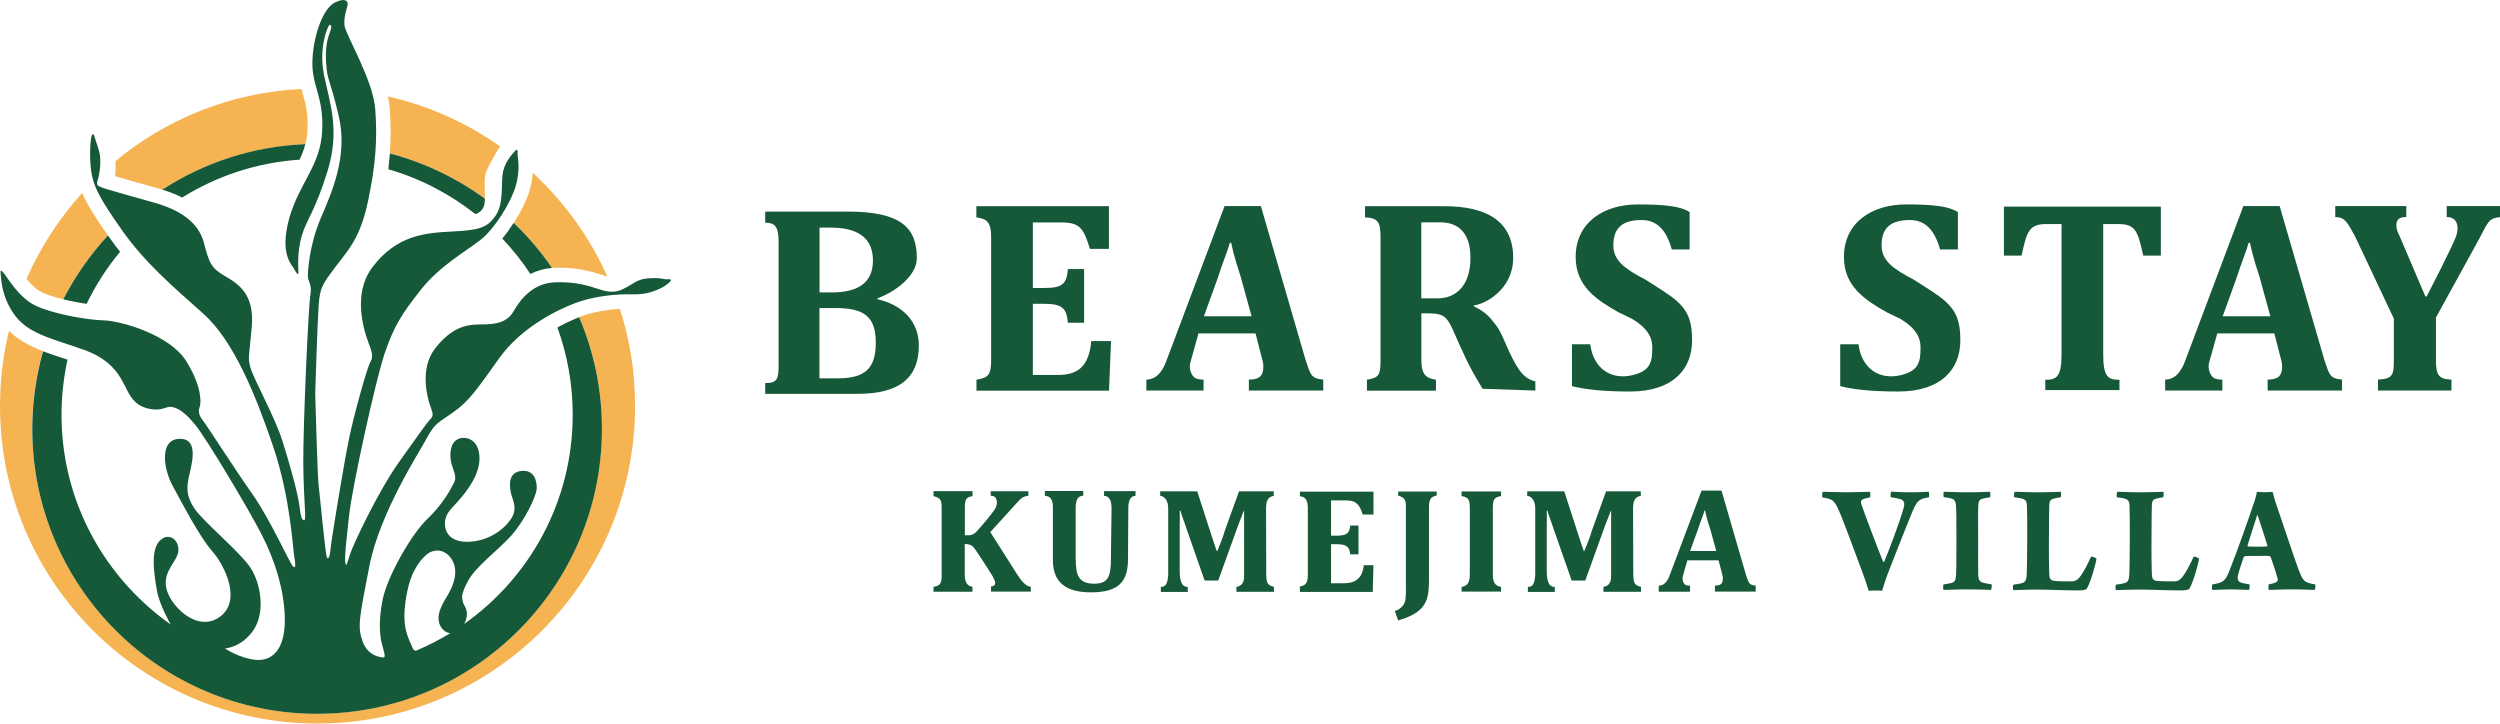 <?xml version="1.0" encoding="UTF-8"?><svg id="_レイヤー_2" xmlns="http://www.w3.org/2000/svg" viewBox="0 0 236.9 68.57"><defs><style>.cls-1{fill:#155939;}.cls-1,.cls-2{stroke-width:0px;}.cls-2{fill:#f6b352;}</style></defs><g id="header"><g id="logo"><path class="cls-2" d="m47.39,13.87c-3.15-2.22-6.75-3.85-10.63-4.73.08.38.14.75.17,1.11.11,1.49.12,2.87.01,4.28,3.29.87,6.33,2.34,9,4.29.01-.33,0-.67,0-.92-.02-.7-.04-1.25.18-1.75.21-.48.8-1.58,1.27-2.28Z"/><path class="cls-2" d="m50.19,18.02c-.25.87-.8,2.01-1.5,3.1,1.35,1.29,2.57,2.73,3.63,4.27.09,0,.18-.01.27-.02.15,0,.29,0,.42,0,1.91,0,3.04.36,4.34.78h.03c.06.03.12.05.18.06-1.68-3.75-4.1-7.09-7.08-9.84-.03.49-.12,1.05-.29,1.65Z"/><path class="cls-2" d="m3.95,27.69c.5.24,1.24.48,2.05.67,1.13-2.21,2.56-4.25,4.23-6.05-1.23-1.76-1.99-2.95-2.44-4.03-2.17,2.4-3.96,5.15-5.28,8.15.41.49.92,1,1.44,1.25Z"/><path class="cls-2" d="m54.98,30.01s-.07.03-.11.04c1.39,3.25,2.16,6.83,2.16,10.59,0,14.91-12.08,26.99-26.99,26.99S3.05,55.54,3.05,40.63c0-2.55.35-5.02,1.02-7.36-1.22-.47-2.34-1.03-3.22-1.93-.56,2.29-.85,4.68-.85,7.13,0,16.62,13.47,30.09,30.09,30.09s30.09-13.47,30.09-30.09c0-3.21-.5-6.3-1.44-9.2-.72.04-2.35.2-3.75.73Z"/><path class="cls-2" d="m10.91,16.7c.74.22,1.88.54,2.86.81l1.24.35c.13.04.25.07.37.11,3.93-2.55,8.57-4.1,13.55-4.31.11-.42.19-.87.21-1.35.07-1.56-.18-2.47-.46-3.45-.04-.14-.08-.29-.12-.43-6.68.33-12.79,2.84-17.62,6.84.02.35.03.9-.03,1.42Z"/><path class="cls-1" d="m63.01,26.45c-.36-.03-.54-.15-1.56-.08-1.03.08-1.44.51-1.97.79-.54.28-1.15.74-2.51.31-1.36-.44-2.38-.77-4.33-.72-1.95.05-3.2,1.38-3.97,2.74-.77,1.36-2.33,1.23-3.41,1.26s-2.44.26-4,2.23c-1.56,1.97-.72,4.77-.54,5.33.18.56.44,1.03.13,1.33-.31.31-.92,1.15-3.03,4.13-2.1,2.97-4.38,7.92-4.64,8.72-.26.79-.38,1.36-.46.82-.08-.54.08-1.85.36-4.46.28-2.62,2.49-12.77,3.38-15.39.9-2.62,1.62-3.71,3.41-5.99,1.79-2.28,4.31-3.67,5.67-4.74s2.9-3.59,3.33-5.1c.44-1.51.21-2.57.18-2.9-.02-.18.08-.79-.26-.41-.33.38-1.08,1.17-1.18,2.33-.11,1.26.08,2.77-.69,3.85-.77,1.08-1.51,1.31-4.1,1.44-2.59.13-5.2.36-7.49,3.33-2.28,2.97-.44,7.1-.23,7.69.21.59.23.97-.03,1.4-.26.43-1.49,4.78-1.97,7.09-.49,2.31-1.72,9.82-1.77,10.51s-.21,1.18-.36.82c-.15-.36-.64-5.69-.77-6.72-.13-1.03-.33-8.82-.33-8.82,0,0,.21-6.69.33-8.36.13-1.67.36-1.95,1.59-3.59,1.23-1.64,2.33-2.69,3.08-6.2.74-3.51.9-5.92.69-8.74-.21-2.82-2.87-7.15-2.92-7.97s.18-1.44.28-1.79c.1-.36-.03-.87-1.13-.38-1.1.49-2.05,2.9-2.18,5.41-.13,2.51,1.08,3.44.92,6.77-.15,3.33-2.2,4.97-3.13,8.33-.92,3.36.24,4.33.45,4.73.21.39.43.72.43.37s-.15-1.88.31-3.46c.46-1.58,1.27-2.31,2.46-6.19,1.19-3.88.19-6.42-.34-9.04-.54-2.62.35-4.61.48-4.73.12-.12.31,0,.11.55-.2.56-.52,1.36-.39,3.1.13,1.74.32,1.23,1.19,4.95.87,3.72-.59,7.1-1.69,9.64-1.1,2.54-1.26,5.15-1.23,5.61.03.46.41.74.23,1.72-.18.97-.69,12.25-.67,15.9.03,3.64.31,5.38.1,5.41s-.33-.18-.46-1.31c-.13-1.13-.9-3.92-1.62-6.2-.72-2.28-2.77-5.95-3.03-6.95-.26-1-.13-.87.13-3.87.26-3-1.18-4-2.51-4.77-1.33-.77-1.51-1.2-2.03-3.18-.51-1.97-2.33-3.13-4.69-3.79-2.36-.67-4.77-1.33-5.02-1.46-.26-.13-.56-.12-.34-.73.12-.31.32-1.39.2-2.3-.08-.59-.4-1.35-.48-1.66-.08-.31-.16-.49-.29-.21-.13.28-.26,2-.05,3.41.21,1.41.77,2.51,2.9,5.54,2.13,3.03,4.77,5.31,7.69,7.9,2.92,2.59,5,7.77,6.64,12.59,1.64,4.82,1.87,9.69,2,10.43.13.74.18,1.18-.1.97s-2.13-4.41-3.85-6.85c-1.72-2.44-4.28-6.46-4.72-7.02-.44-.56-.41-.95-.28-1.28.13-.33.23-1.92-1.31-4.36-1.54-2.44-6.1-3.77-7.79-3.82-1.69-.05-4.9-.64-6.49-1.41-1.59-.77-2.77-2.85-2.95-3.03-.18-.18-.38-.51-.33,0,.05.51.08,2.33,1.44,4.08,1.36,1.74,3.87,2.2,6.59,3.2,2.72,1,3.38,2.72,3.72,3.31.33.59.72,1.82,2.13,2.18,1.41.36,1.72-.21,2.31-.13.59.08,1.28.49,2.31,1.77,1.03,1.28,4.95,7.82,6.23,10.31,1.28,2.49,2.2,5.41,2.2,8.15s-1.18,3.87-2.72,3.74c-1.54-.13-2.95-1.08-2.95-1.08,0,0,1.59-.08,2.72-1.77,1.13-1.69.67-4.44-.33-5.92-1-1.49-4.51-4.38-5.31-5.61-.79-1.23-.74-1.97-.41-3.36s.69-3.33-1.08-3.2c-1.77.13-1.46,2.77-.54,4.46.92,1.69,2.56,4.85,3.74,6.18,1.18,1.33,2.87,4.74.67,6.26-2.2,1.51-4.77-1.23-5.04-2.85-.27-1.62,1.12-2.46,1.17-3.49.05-1.03-.97-1.79-1.82-.85-.85.95-.46,3.22-.23,4.61.23,1.39,1.32,3.27,1.32,3.27-.09-.06-.18-.12-.26-.19-.06-.05-.13-.09-.19-.14-.09-.06-.18-.13-.26-.19-.06-.05-.12-.09-.18-.14-.09-.07-.18-.14-.26-.2-.06-.05-.11-.09-.17-.14-.09-.07-.18-.14-.27-.22-.05-.04-.1-.09-.15-.13-.09-.08-.19-.16-.28-.24-.04-.04-.08-.07-.12-.11-5.03-4.44-8.21-10.94-8.21-18.17,0-1.8.2-3.54.57-5.23-.16-.05-.33-.11-.49-.16-.62-.21-1.24-.41-1.83-.63-.66,2.34-1.02,4.81-1.02,7.36,0,14.91,12.08,26.99,26.99,26.99s26.99-12.08,26.99-26.99c0-3.76-.77-7.33-2.16-10.59-.43.17-1.19.49-2.06.97.94,2.58,1.45,5.37,1.45,8.28,0,8.19-4.06,15.42-10.28,19.81.1-.2.19-.42.23-.66.13-.77-.28-1.05-.36-1.44-.08-.38-.23-.62.49-1.97.72-1.36,2.95-3,4.13-4.33,1.18-1.33,2.36-3.67,2.38-4.44.03-.77-.28-1.85-1.56-1.64-1.28.21-1,1.69-.82,2.31.18.62.56,1.31-.08,2.26-.64.95-2.15,2.13-4.15,2.13s-2.23-1.41-2.03-2.2c.21-.79.74-1.03,1.82-2.41,1.08-1.38,1.62-2.77,1.31-4.03-.31-1.26-1.54-1.44-2.15-.97-.62.46-.59,1.62-.41,2.23.18.62.49,1.23.28,1.67-.21.44-.95,2-2.54,3.51-1.59,1.51-3.82,5.51-4.26,7.64-.44,2.13-.26,3.51-.1,4.15.15.64.41,1.33.21,1.36s-1.49-.08-2-1.46c-.51-1.38-.38-2.08.62-7.18,1-5.1,4.75-10.82,5.49-12.21.74-1.38,1.07-1.38,2.51-2.41,1.44-1.03,2.13-2.03,4.28-5.05,2.15-3.03,5.67-4.67,7.23-5.26,1.56-.59,3.33-.77,4.26-.82.92-.05,1.85.1,2.87-.21,1.03-.31,1.56-.69,1.85-1,.28-.31-.1-.21-.46-.23Zm-24.3,29.07s0-.03.01-.04c.05-.17.1-.33.15-.49s.12-.32.18-.48.14-.31.22-.46.16-.3.25-.44.19-.28.29-.41.21-.26.33-.38c.03-.03.06-.06.09-.09.03-.03.06-.06.09-.08s.06-.05.09-.08c.03-.03.06-.05.09-.08.13-.1.28-.18.43-.23s.32-.08.48-.09c.12,0,.24,0,.36.04.77.18,1.29.97,1.36,1.76.07.79-.23,1.57-.61,2.26-.25.44-.53.86-.73,1.33-.2.46-.31.99-.17,1.48s.55.92,1.05.96c-1.01.61-2.06,1.16-3.15,1.62-.06.02-.12.05-.18.04-.11-.02-.18-.14-.23-.24-.24-.53-.49-1.07-.63-1.64-.22-.9-.18-1.84-.06-2.75.02-.17.05-.34.08-.51s.06-.34.1-.51c.03-.15.07-.31.11-.46Z"/><path class="cls-1" d="m45.78,19.7c.11-.16.16-.5.17-.87-2.67-1.95-5.71-3.42-9-4.29-.04.49-.09.99-.15,1.5,3.04.88,5.83,2.34,8.25,4.25.41-.13.55-.32.73-.58Z"/><path class="cls-1" d="m10.42,22.58c-.07-.09-.13-.18-.19-.27-1.67,1.81-3.1,3.84-4.23,6.05.72.18,1.49.33,2.21.43.86-1.78,1.92-3.43,3.17-4.93-.33-.41-.65-.84-.96-1.28Z"/><path class="cls-1" d="m28.39,15.13c.22-.47.41-.96.54-1.47-4.98.2-9.62,1.76-13.55,4.31.69.21,1.32.46,1.88.75,3.27-2.04,7.06-3.32,11.13-3.59Z"/><path class="cls-1" d="m47.6,22.61c.98,1.03,1.87,2.15,2.66,3.35.64-.32,1.32-.51,2.05-.57-1.06-1.55-2.28-2.98-3.63-4.27-.34.52-.7,1.03-1.09,1.49Z"/><path class="cls-1" d="m72.51,36.3c1.19,0,1.27-.4,1.27-1.82v-11.53c0-1.42-.3-1.85-1.27-1.85v-1.05h7.82c4.98,0,6.55,1.47,6.55,4.42,0,1.7-2.14,3.24-3.72,3.79v.1c2.28.51,3.91,2.05,3.91,4.37,0,3.09-1.86,4.59-5.79,4.59h-8.77v-1.02Zm6.31-8.59c2.35,0,3.9-.82,3.9-3.02,0-2.32-1.66-3.12-4-3.12h-1.06v6.14h1.16Zm.57,8.14c2.54,0,3.6-.9,3.6-3.37s-1.09-3.29-3.82-3.29h-1.52v6.66h1.73Z"/><path class="cls-1" d="m92.52,35.98c1.08-.17,1.4-.4,1.4-1.84v-11.67c0-1.44-.42-1.74-1.4-1.87v-1.06h12.56v4.04h-1.8c-.59-1.92-.94-2.5-2.7-2.5h-2.71v6.21h1.09c1.67,0,2.13-.35,2.23-1.79h1.54v5.08h-1.54c-.11-1.36-.54-1.79-2.21-1.79h-1.11v6.74h2.4c1.92,0,2.92-.86,3.14-3.21h1.87l-.19,4.7h-12.56v-1.04Z"/><path class="cls-1" d="m118.98,31.59h-5.41l-.78,2.79c-.09.34-.02.68.04.84.21.52.4.75,1.22.75v1.04h-5.42v-1.04c.68,0,1.42-.4,1.94-1.89l5.47-14.55h3.44l4.24,14.59c.46,1.29.43,1.75,1.67,1.85v1.04h-7.05v-1.04c.89,0,1.23-.28,1.34-.83.07-.36.03-.75-.06-1.04l-.65-2.52Zm-4.92-1.62h4.54l-1.03-3.74c-.59-1.79-.77-2.59-.9-3.22h-.13c-.19.73-.55,1.5-1.17,3.4l-1.29,3.57Z"/><path class="cls-1" d="m215.52,31.59h-5.41l-.78,2.79c-.09.34-.02.68.04.84.21.52.4.75,1.22.75v1.04h-5.42v-1.04c.68,0,1.42-.4,1.94-1.89l5.47-14.55h3.44l4.24,14.59c.46,1.29.43,1.75,1.67,1.85v1.04h-7.05v-1.04c.89,0,1.23-.28,1.34-.83.07-.36.03-.75-.06-1.04l-.65-2.52Zm-4.92-1.62h4.54l-1.03-3.74c-.59-1.79-.77-2.59-.9-3.22h-.13c-.19.73-.55,1.5-1.17,3.4l-1.29,3.57Z"/><path class="cls-1" d="m139.67,29.03c1.16.58,1.5,1.02,2.08,1.77.68.88.93,2.06,1.85,3.67.53.93,1.04,1.48,1.89,1.67v.87l-5-.17c-1.45-2.37-1.82-3.37-2.75-5.44-.74-1.65-1.02-1.73-3.05-1.71v4.47c0,1.36.48,1.69,1.38,1.82v1.04h-6.54v-1.04c1.1-.18,1.29-.4,1.29-1.84v-11.67c0-1.44-.26-1.83-1.47-1.87v-1.06h7.52c3.84,0,6.52,1.31,6.52,4.9,0,2.98-2.66,4.39-3.73,4.5v.1Zm-3.17-7.96h-1.82v7.2h1.56c1.69,0,3.1-1.16,3.1-3.84s-1.46-3.36-2.84-3.36Z"/><path class="cls-1" d="m148.96,36.58v-3.96h1.73c.3,2.35,2.02,3.39,3.96,2.94,1.77-.41,1.92-1.27,1.92-2.65,0-.93-.45-1.83-1.92-2.7l-1.25-.6c-2.04-1.16-4.09-2.44-4.09-5.25,0-3.33,2.72-4.99,5.88-4.99,2.56,0,4.08.17,4.92.73v3.54h-1.69c-.49-1.79-1.38-2.79-2.85-2.79-1.79,0-2.69.7-2.69,2.4,0,1.44,1.07,2.22,3.05,3.25l1.67,1.07c2.13,1.38,2.74,2.35,2.74,4.69,0,2.68-1.76,4.84-5.89,4.84-2.73,0-4.38-.23-5.49-.51Z"/><path class="cls-1" d="m174.38,36.58v-3.96h1.73c.3,2.35,2.02,3.39,3.96,2.94,1.77-.41,1.92-1.27,1.92-2.65,0-.93-.45-1.83-1.92-2.7l-1.25-.6c-2.04-1.16-4.09-2.44-4.09-5.25,0-3.33,2.72-4.99,5.88-4.99,2.56,0,4.08.17,4.92.73v3.54h-1.69c-.49-1.79-1.38-2.79-2.85-2.79-1.79,0-2.69.7-2.69,2.4,0,1.44,1.07,2.22,3.05,3.25l1.67,1.07c2.13,1.38,2.74,2.35,2.74,4.69,0,2.68-1.76,4.84-5.89,4.84-2.73,0-4.38-.23-5.49-.51Z"/><path class="cls-1" d="m229.94,28.1s2.56-4.91,2.84-5.84c.18-.59.22-1.69-.93-1.69v-1.04h5.05v1.04c-1.08.13-1.11.43-1.95,2.02l-4.12,7.5v4.04c0,1.44.28,1.8,1.47,1.84v1.04h-6.96v-1.04c1.39-.08,1.5-.4,1.5-1.84v-3.94l-3.67-7.78c-.76-1.41-.99-1.83-1.88-1.84v-1.04h6.73v1.04c-.71-.02-.94.28-.94.78,0,.28.08.58.3,1.01l2.45,5.73h.11Z"/><path class="cls-1" d="m189.89,19.58v4.64h1.67c.51-2.29.7-2.99,2.37-2.99h1.42v12.36c0,2.14-.48,2.4-1.54,2.4v.97h7.03v-.97c-1.07,0-1.54-.26-1.54-2.4v-12.36h1.42c1.67,0,1.86.7,2.37,2.99h1.67v-4.64h-14.86Z"/><path class="cls-1" d="m123.18,55.57c.58-.09.75-.36.75-1.14v-6.27c0-.77-.23-1.08-.75-1.14v-.43h6.97v2.17h-1.02c-.32-1.03-.67-1.34-1.61-1.34h-1.39v3.34h.52c.9,0,1.24-.19,1.3-.96h.78v2.73h-.78c-.06-.73-.39-.96-1.29-.96h-.53v3.7h1.22c1.03,0,1.76-.44,1.88-1.71h.92s-.07,2.53-.07,2.53h-6.9v-.5Z"/><path class="cls-1" d="m162.85,53.1h-2.96l-.43,1.53c-.05.19-.01.37.02.46.11.29.22.41.67.41v.57h-2.97v-.57c.37,0,.78-.22,1.06-1.04l3-7.97h1.89l2.32,7.99c.25.71.24.96.92,1.01v.57h-3.86v-.57c.49,0,.67-.15.73-.45.04-.2.02-.41-.03-.57l-.36-1.38Zm-2.7-.89h2.48l-.56-2.05c-.33-.98-.42-1.42-.49-1.77h-.07c-.1.4-.3.82-.64,1.86l-.71,1.95Z"/><path class="cls-1" d="m105.33,48.14c0-.78-.27-1.15-.71-1.15v-.45h2.98v.45c-.42,0-.68.36-.68,1.15l-.03,4.83c0,2.17-.91,3.16-3.51,3.16-2.33,0-3.61-.9-3.61-3.06v-4.94c0-.78-.19-1.1-.76-1.15v-.45h3.64v.45c-.49,0-.72.36-.72,1.15v4.75c0,1.69.3,2.43,1.77,2.43,1.32,0,1.57-.7,1.57-2.37l.06-4.82Z"/><path class="cls-1" d="m120.7,46.99c-.5.09-.72.38-.73,1.17l.02,6.34c.02.66.07.96.73,1.11v.47h-3.56v-.47c.45-.05.75-.37.73-1.04v-4.57c0-.5,0-.92,0-1.26v-.29h-.06c-.08.28-.24.64-.47,1.24l-1.92,5.32h-1.29l-1.71-4.89c-.19-.62-.53-1.43-.57-1.72h-.08c0,.28.02.86,0,1.73v4.05c.02.73.12,1.44.76,1.44v.47h-2.55v-.47c.48,0,.65-.35.7-1.17v-6.28c0-.86-.47-1.18-.76-1.18v-.43h3.51l1.2,3.71c.2.65.54,1.63.64,1.93h.07c.11-.29.54-1.28.71-1.93l1.34-3.71h3.29v.44Z"/><path class="cls-1" d="m155.48,46.99c-.5.09-.72.38-.73,1.17l.02,6.34c.02.66.07.96.73,1.11v.47h-3.56v-.47c.45-.05.75-.37.73-1.04v-4.57c0-.5,0-.92,0-1.26v-.29h-.06c-.08.28-.24.64-.47,1.24l-1.92,5.32h-1.29l-1.71-4.89c-.19-.62-.53-1.43-.57-1.72h-.08c0,.28.02.86,0,1.73v4.05c.02.73.12,1.44.76,1.44v.47h-2.55v-.47c.48,0,.65-.35.7-1.17v-6.28c0-.86-.47-1.18-.76-1.18v-.43h3.51l1.2,3.71c.2.65.54,1.63.64,1.93h.07c.11-.29.54-1.28.71-1.93l1.34-3.71h3.29v.44Z"/><path class="cls-1" d="m133.22,48.42c0-.77.11-1.23-.73-1.46v-.38h3.65v.38c-.61.11-.73.41-.73,1.18v6.27c0,2.16.08,3.52-2.92,4.38l-.32-.89c.63-.21.95-.62,1.01-1.1.07-.55.04-1.35.04-1.84,0-.9,0-6.55,0-6.55Z"/><path class="cls-1" d="m96.06,53.91l-2.22-3.49,2.11-2.32c.78-.83.83-1.04,1.5-1.12v-.43h-3.57v.43c.47.01.49.23.57.46.06.18-.01.55-.17.8-.32.5-1.28,1.64-1.78,2.17-.21.22-.47.31-.64.31h-.43v-2.66c0-.78.14-.94.73-1.05v-.47h-3.7v.47c.67.19.77.35.77,1.13v6.36c0,.78-.11.99-.77,1.11v.46h3.69v-.46c-.49-.08-.73-.41-.73-1.2v-2.86c.22,0,.59.04.8.27.32.34,1.8,2.72,1.83,2.76.14.28.22.47.24.52.06.24-.02.44-.38.48v.48h3.77v-.46c-.71-.04-1.27-1.19-1.63-1.7Z"/><path class="cls-1" d="m142.24,47.01v-.44h-3.74v.44c.66.1.78.36.78,1.13v6.23c0,.77-.16,1.13-.78,1.25v.44h3.74v-.44c-.62-.12-.78-.49-.78-1.25v-6.23c0-.77.12-1.03.78-1.13Z"/><path class="cls-1" d="m172.74,46.6c.48,0,1.44.05,2.21.05.95,0,1.92-.05,2.23-.05.07.05.07.46.03.52-.39.08-.67.17-.77.24-.09.08-.12.21-.06.41.29.89,1.73,4.66,2.07,5.47.01.02.06.03.09,0,.39-.87,1.56-4.03,1.82-5.01.16-.5.12-.81-.28-.93-.22-.06-.54-.14-.92-.18-.04-.09,0-.49.06-.53.25,0,.76.06,1.81.06.95,0,1.4-.05,1.73-.05.04.05.07.41.02.52-.33.06-.61.12-.76.21-.38.21-.55.55-.84,1.24-.47,1.13-1.32,3.3-2.07,5.21-.41,1.04-.63,1.74-.76,2.2-.29-.03-.95-.03-1.27,0-.2-.66-.44-1.34-.74-2.14-.79-2.11-1.44-3.88-1.88-4.97-.47-1.15-.67-1.47-1.15-1.6-.19-.06-.34-.09-.63-.14-.04-.11,0-.5.06-.53Z"/><path class="cls-1" d="m184.19,46.6c.52,0,1.16.05,2.17.05,1.41,0,1.91-.05,2.21-.05.04.06.06.44,0,.52-.29.05-.57.09-.76.15-.32.12-.33.34-.35.78-.03.47-.01,1.56-.01,2.87,0,1.85-.01,2.96.01,3.56.02.28.03.63.44.73.17.06.54.11.83.17.04.08-.02.47-.07.52-.6-.02-1.15-.05-2.18-.05-1.31,0-1.75.05-2.3.05-.07-.06-.07-.46,0-.52.31-.05.51-.09.67-.12.38-.09.47-.21.51-.83.03-.53.03-2.29.03-3.53,0-1.62,0-2.35-.04-3.01-.02-.32-.12-.53-.36-.63-.28-.08-.47-.11-.8-.15-.04-.08-.04-.46.01-.52Z"/><path class="cls-1" d="m190.94,46.6c.6,0,.99.05,2.18.05,1.05,0,1.62-.03,2.15-.05.06.06.04.44,0,.52-.38.06-.55.09-.7.14-.32.11-.36.26-.38.66-.01.24-.03,1.25-.03,2.78-.02,1.54.01,3.44.04,3.84.01.28.16.43.28.47.33.08,1.18.09,1.85.08.28,0,.54-.11.82-.5.31-.41.74-1.24.99-1.83.07-.05.5.09.52.2-.04.38-.54,2.2-.89,2.78-.04.12-.22.21-.86.21-1.19,0-2.75-.08-3.89-.08s-1.69.05-2.23.05c-.06-.09-.06-.46,0-.52.47-.06.57-.08.84-.15.28-.09.36-.26.41-.63.03-.34.06-2,.06-3.55,0-1.77,0-2.58-.03-3.18-.01-.31-.09-.53-.42-.63-.17-.06-.48-.09-.77-.14-.06-.09-.01-.49.04-.52Z"/><path class="cls-1" d="m200.66,46.6c.6,0,.99.05,2.18.05,1.05,0,1.62-.03,2.15-.05.06.06.04.44,0,.52-.38.06-.55.09-.7.14-.32.11-.36.26-.38.66-.01.24-.03,1.25-.03,2.78-.02,1.54.01,3.44.04,3.84.01.28.16.43.28.47.33.08,1.18.09,1.85.08.28,0,.54-.11.82-.5.31-.41.74-1.24.99-1.83.07-.05.5.09.52.2-.04.38-.54,2.2-.89,2.78-.04.12-.22.21-.86.21-1.19,0-2.75-.08-3.89-.08s-1.69.05-2.23.05c-.06-.09-.06-.46,0-.52.47-.06.57-.08.84-.15.28-.09.36-.26.41-.63.03-.34.06-2,.06-3.55,0-1.77,0-2.58-.03-3.18-.01-.31-.09-.53-.42-.63-.17-.06-.48-.09-.77-.14-.06-.09-.01-.49.04-.52Z"/><path class="cls-1" d="m211.23,54.16c.8-1.99,1.98-5.38,2.34-6.48.12-.31.26-.81.29-1.07.22.02.5.03.76.03.31,0,.52-.02.73-.03.07.24.17.64.25.89.51,1.48,1.66,4.95,2.15,6.31.48,1.27.55,1.39,1.65,1.57.03.06,0,.46-.06.52-.36,0-1.01-.05-2.13-.05-1.22,0-1.67.05-2.23.05-.03-.09-.04-.46,0-.52.29-.06.58-.12.71-.21.16-.09.16-.24.15-.29-.12-.5-.47-1.56-.67-2.09-.03-.03-.09-.11-.15-.11-.23-.02-.73,0-1.11,0-.58,0-.96,0-1.16.02-.04,0-.13.08-.16.14-.25.75-.55,1.64-.55,1.89.02.21.04.43.41.5.23.06.45.11.71.15.04.06,0,.46-.04.52-.42,0-.99-.05-1.83-.05-.54,0-1.14.05-1.65.05-.04-.08-.06-.44,0-.52,1.02-.17,1.22-.31,1.59-1.22Zm2.65-5.32c-.29.86-.67,2.12-.9,2.83-.01.06,0,.11.03.11.16.02.44.02.83.02.48,0,.83,0,.98-.02.01,0,.04-.05.04-.08-.15-.47-.63-2.02-.92-2.86-.01,0-.06-.02-.06,0Z"/></g></g></svg>